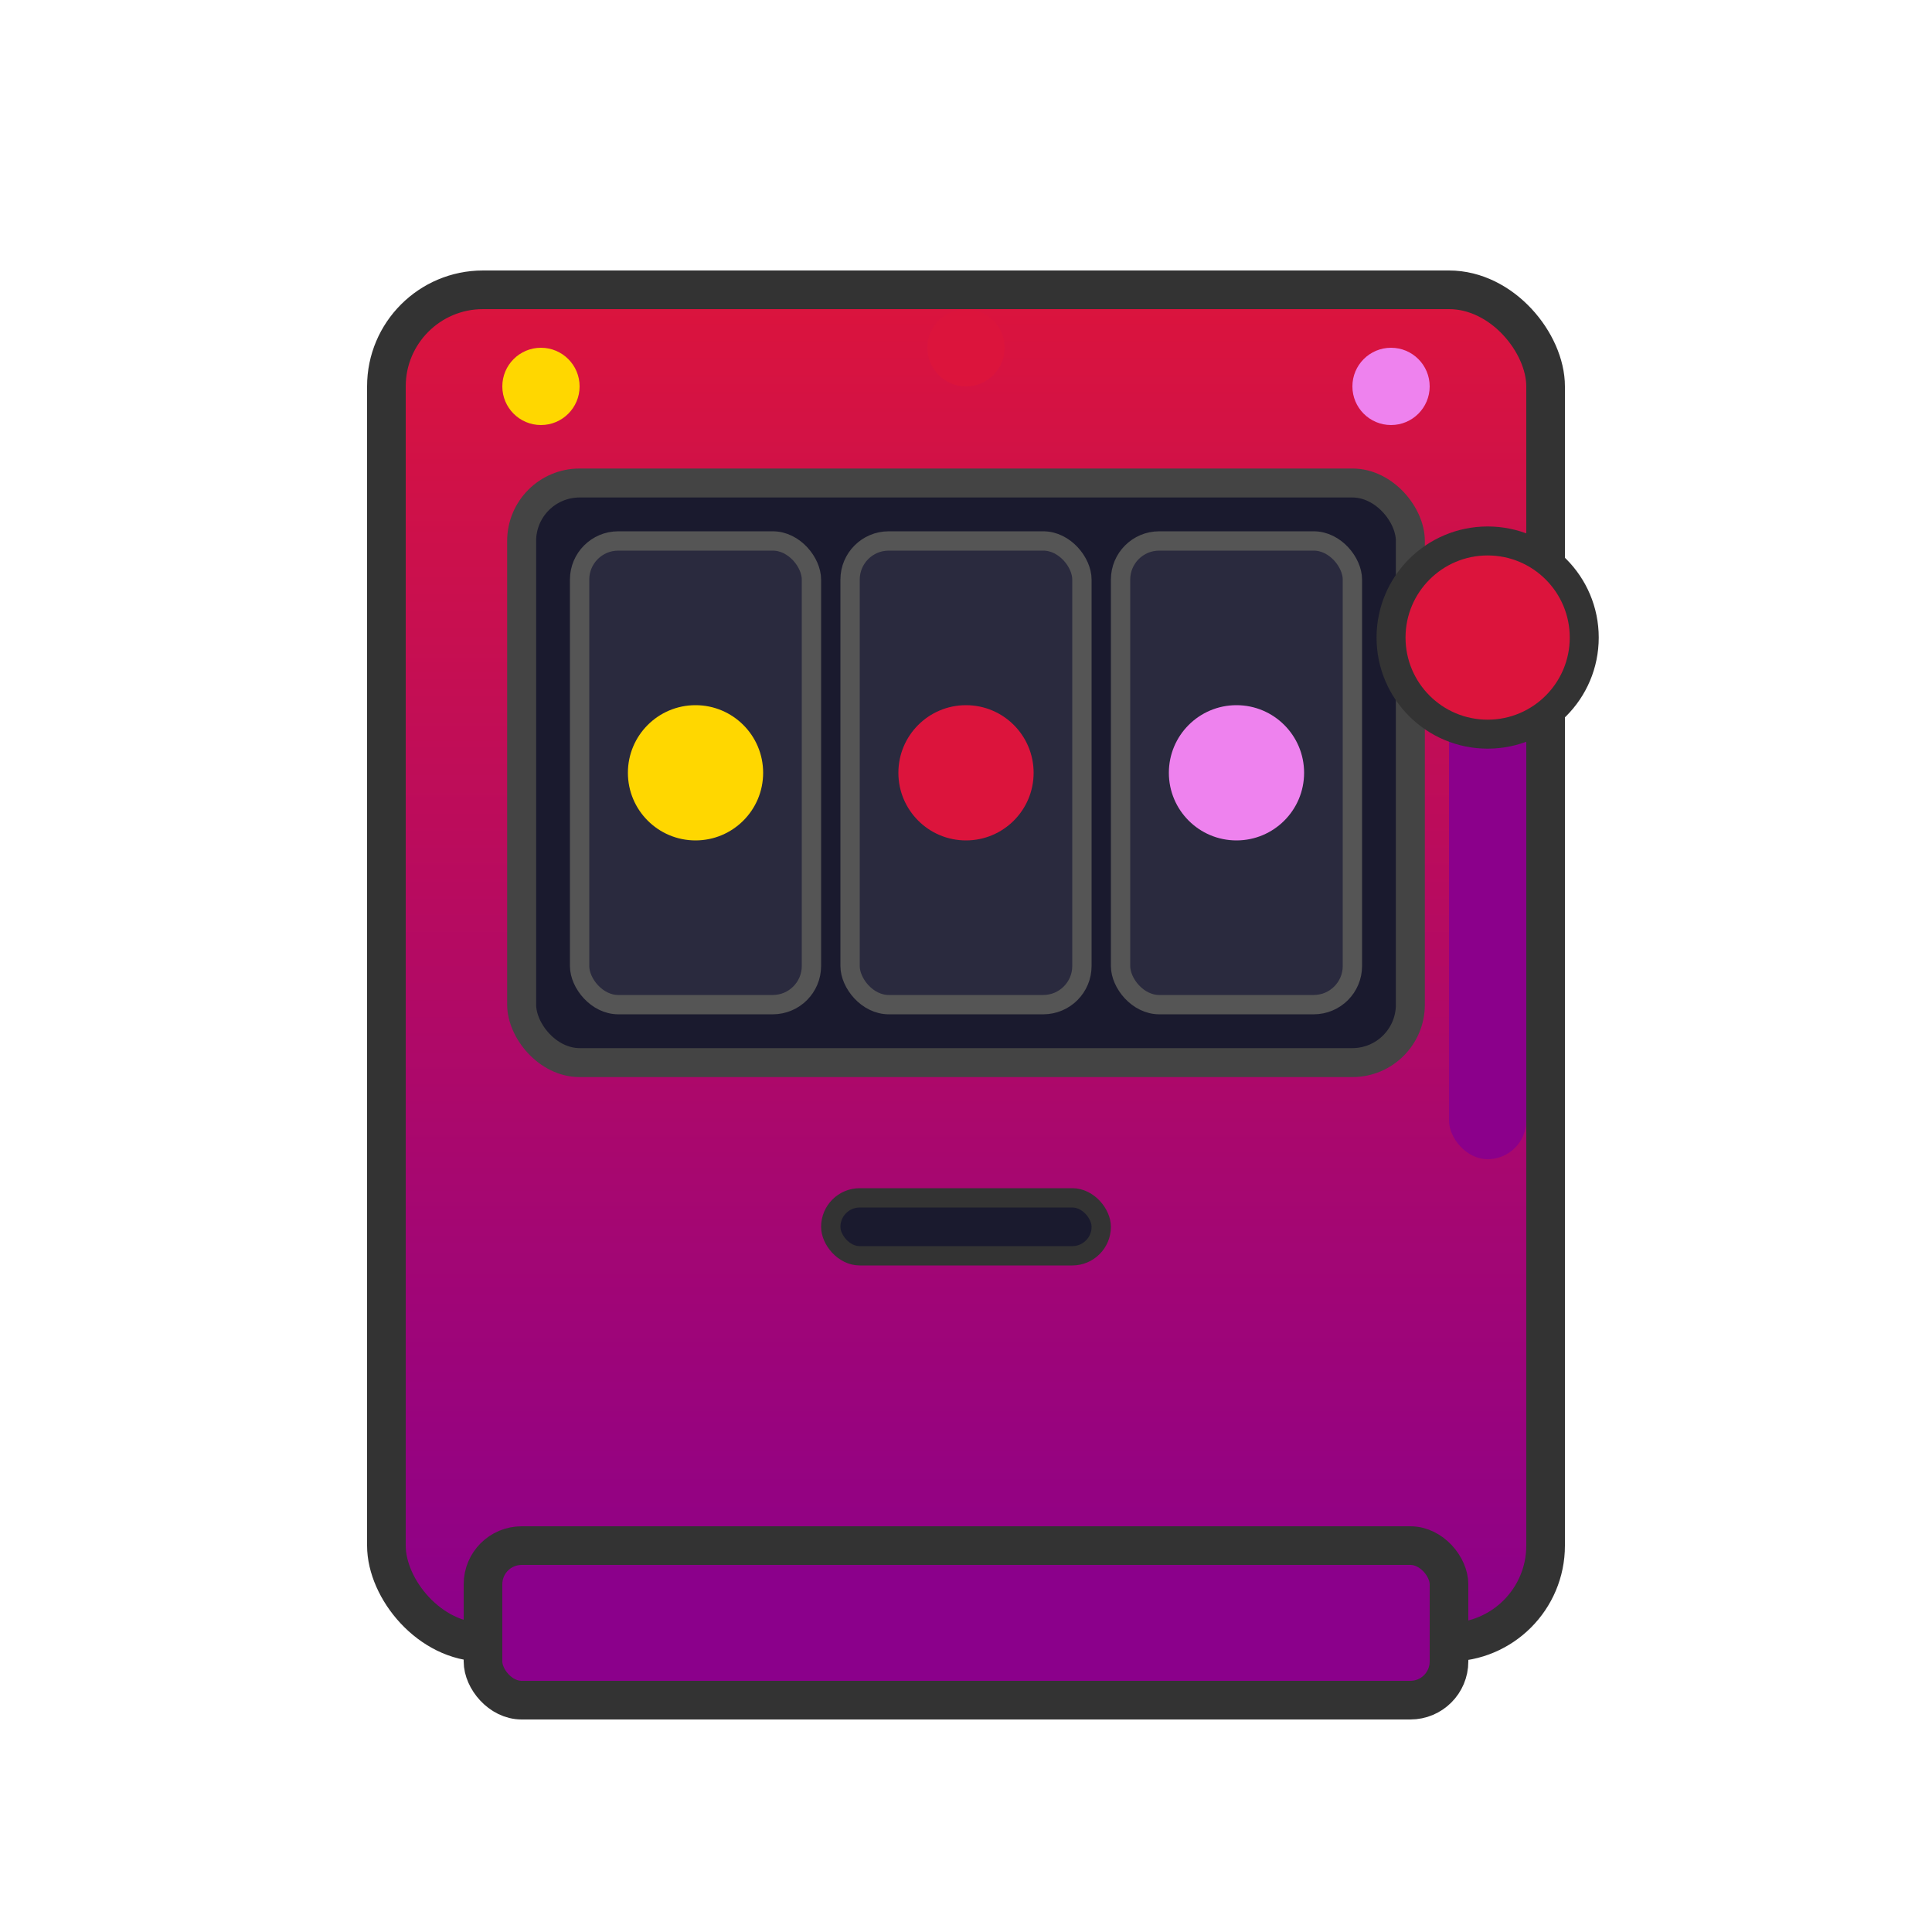 <svg xmlns="http://www.w3.org/2000/svg" viewBox="0 0 100 100" width="100" height="100">
  <defs>
    <linearGradient id="slotGrad" x1="0%" y1="0%" x2="0%" y2="100%">
      <stop offset="0%" style="stop-color:#dc143c;stop-opacity:1" />
      <stop offset="100%" style="stop-color:#8b008b;stop-opacity:1" />
    </linearGradient>
  </defs>

  <!-- Main machine body -->
  <rect x="20" y="15" width="60" height="70" rx="5" fill="url(#slotGrad)" stroke="#333" stroke-width="2"/>

  <!-- Screen -->
  <rect x="27" y="25" width="46" height="30" rx="3" fill="#1a1a2e" stroke="#444" stroke-width="1.5"/>

  <!-- Reels -->
  <rect x="30" y="28" width="12" height="24" rx="2" fill="#2a2a3e" stroke="#555" stroke-width="1"/>
  <rect x="44" y="28" width="12" height="24" rx="2" fill="#2a2a3e" stroke="#555" stroke-width="1"/>
  <rect x="58" y="28" width="12" height="24" rx="2" fill="#2a2a3e" stroke="#555" stroke-width="1"/>

  <!-- Symbols on reels -->
  <circle cx="36" cy="40" r="3.5" fill="#ffd700"/>
  <circle cx="50" cy="40" r="3.5" fill="#dc143c"/>
  <circle cx="64" cy="40" r="3.5" fill="#ee82ee"/>

  <!-- Lever -->
  <rect x="75" y="35" width="4" height="25" rx="2" fill="#8b008b"/>
  <circle cx="77" cy="33" r="5" fill="#dc143c" stroke="#333" stroke-width="1.5"/>

  <!-- Coin slot -->
  <rect x="43" y="62" width="14" height="3" rx="1.5" fill="#1a1a2e" stroke="#333" stroke-width="1"/>

  <!-- Decorative lights -->
  <circle cx="28" cy="20" r="2" fill="#ffd700"/>
  <circle cx="50" cy="18" r="2" fill="#dc143c"/>
  <circle cx="72" cy="20" r="2" fill="#ee82ee"/>

  <!-- Base -->
  <rect x="25" y="80" width="50" height="8" rx="2" fill="#8b008b" stroke="#333" stroke-width="2"/>
</svg>
